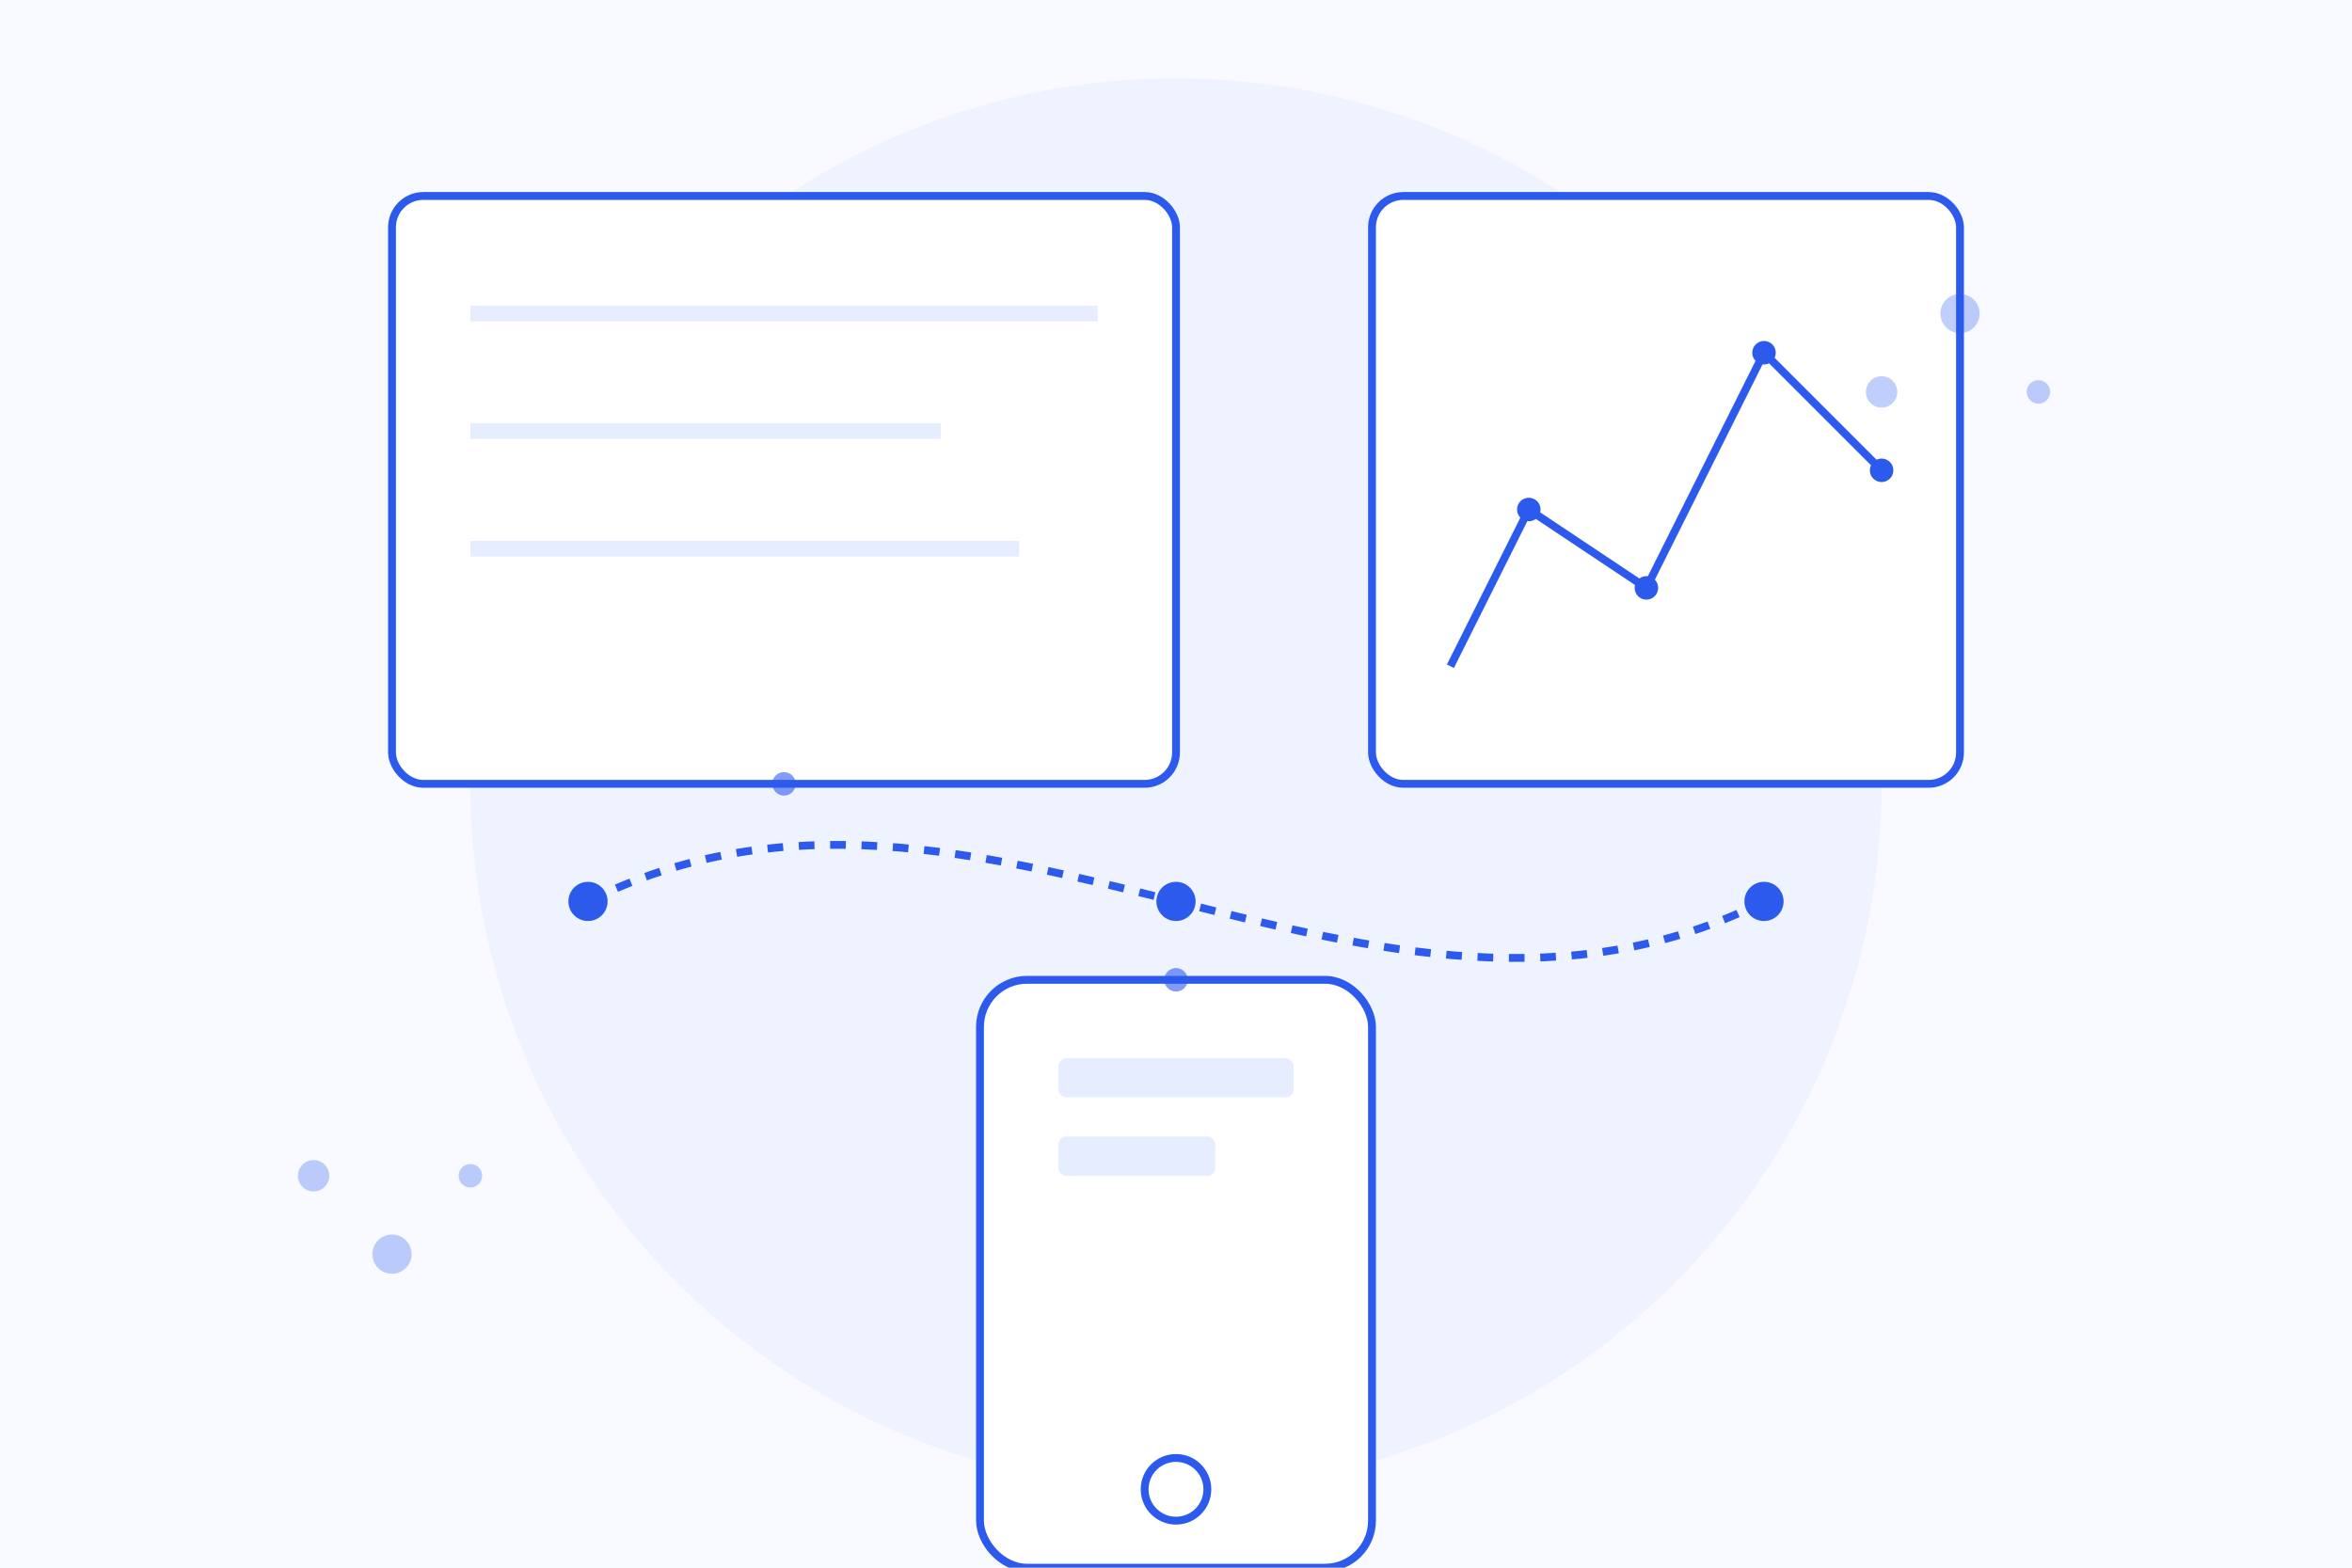 <?xml version="1.0" encoding="UTF-8"?>
<svg width="600" height="400" viewBox="0 0 600 400" fill="none" xmlns="http://www.w3.org/2000/svg">
    <!-- 背景装饰 -->
    <rect width="600" height="400" fill="#F8FAFF"/>
    <circle cx="300" cy="200" r="180" fill="#E6EDFF" opacity="0.5"/>
    
    <!-- 主要场景：智能企业管理 -->
    <g transform="translate(100,50)">
        <!-- 数据面板 -->
        <rect x="0" y="0" width="200" height="150" rx="8" fill="white" stroke="#2B5AED" stroke-width="2"/>
        <path d="M20,30 L180,30" stroke="#E6EDFF" stroke-width="4"/>
        <path d="M20,60 L140,60" stroke="#E6EDFF" stroke-width="4"/>
        <path d="M20,90 L160,90" stroke="#E6EDFF" stroke-width="4"/>
        
        <!-- 数据图表 -->
        <g transform="translate(250,0)">
            <rect width="150" height="150" rx="8" fill="white" stroke="#2B5AED" stroke-width="2"/>
            <path d="M20,120 L40,80 L70,100 L100,40 L130,70" 
                  stroke="#2B5AED" stroke-width="2" fill="none"/>
            <circle cx="40" cy="80" r="3" fill="#2B5AED"/>
            <circle cx="70" cy="100" r="3" fill="#2B5AED"/>
            <circle cx="100" cy="40" r="3" fill="#2B5AED"/>
            <circle cx="130" cy="70" r="3" fill="#2B5AED"/>
        </g>
        
        <!-- 连接线和数据流 -->
        <g transform="translate(50,180)">
            <path d="M0,0 C100,-50 200,50 300,0" 
                  stroke="#2B5AED" stroke-width="2" stroke-dasharray="4 4"/>
            <circle cx="0" cy="0" r="5" fill="#2B5AED"/>
            <circle cx="150" cy="0" r="5" fill="#2B5AED"/>
            <circle cx="300" cy="0" r="5" fill="#2B5AED"/>
        </g>
        
        <!-- 移动设备 -->
        <g transform="translate(150,200)">
            <rect x="0" y="0" width="100" height="150" rx="12" fill="white" stroke="#2B5AED" stroke-width="2"/>
            <rect x="20" y="20" width="60" height="10" rx="2" fill="#E6EDFF"/>
            <rect x="20" y="40" width="40" height="10" rx="2" fill="#E6EDFF"/>
            <circle cx="50" cy="130" r="8" stroke="#2B5AED" stroke-width="2" fill="white"/>
        </g>
    </g>
    
    <!-- 装饰元素 -->
    <g>
        <!-- 右上角装饰 -->
        <circle cx="500" cy="80" r="5" fill="#2B5AED" opacity="0.3"/>
        <circle cx="520" cy="100" r="3" fill="#2B5AED" opacity="0.3"/>
        <circle cx="480" cy="100" r="4" fill="#2B5AED" opacity="0.3"/>
        
        <!-- 左下角装饰 -->
        <circle cx="100" cy="320" r="5" fill="#2B5AED" opacity="0.3"/>
        <circle cx="120" cy="300" r="3" fill="#2B5AED" opacity="0.3"/>
        <circle cx="80" cy="300" r="4" fill="#2B5AED" opacity="0.3"/>
    </g>
    
    <!-- 动态效果：数据流动点 -->
    <circle cx="200" cy="200" r="3" fill="#2B5AED" opacity="0.6">
        <animate attributeName="cx" from="150" to="450" dur="3s" repeatCount="indefinite"/>
        <animate attributeName="opacity" values="0.6;0.2;0.6" dur="3s" repeatCount="indefinite"/>
    </circle>
    <circle cx="300" cy="250" r="3" fill="#2B5AED" opacity="0.6">
        <animate attributeName="cx" from="200" to="500" dur="4s" repeatCount="indefinite"/>
        <animate attributeName="opacity" values="0.6;0.2;0.6" dur="4s" repeatCount="indefinite"/>
    </circle>
</svg>
